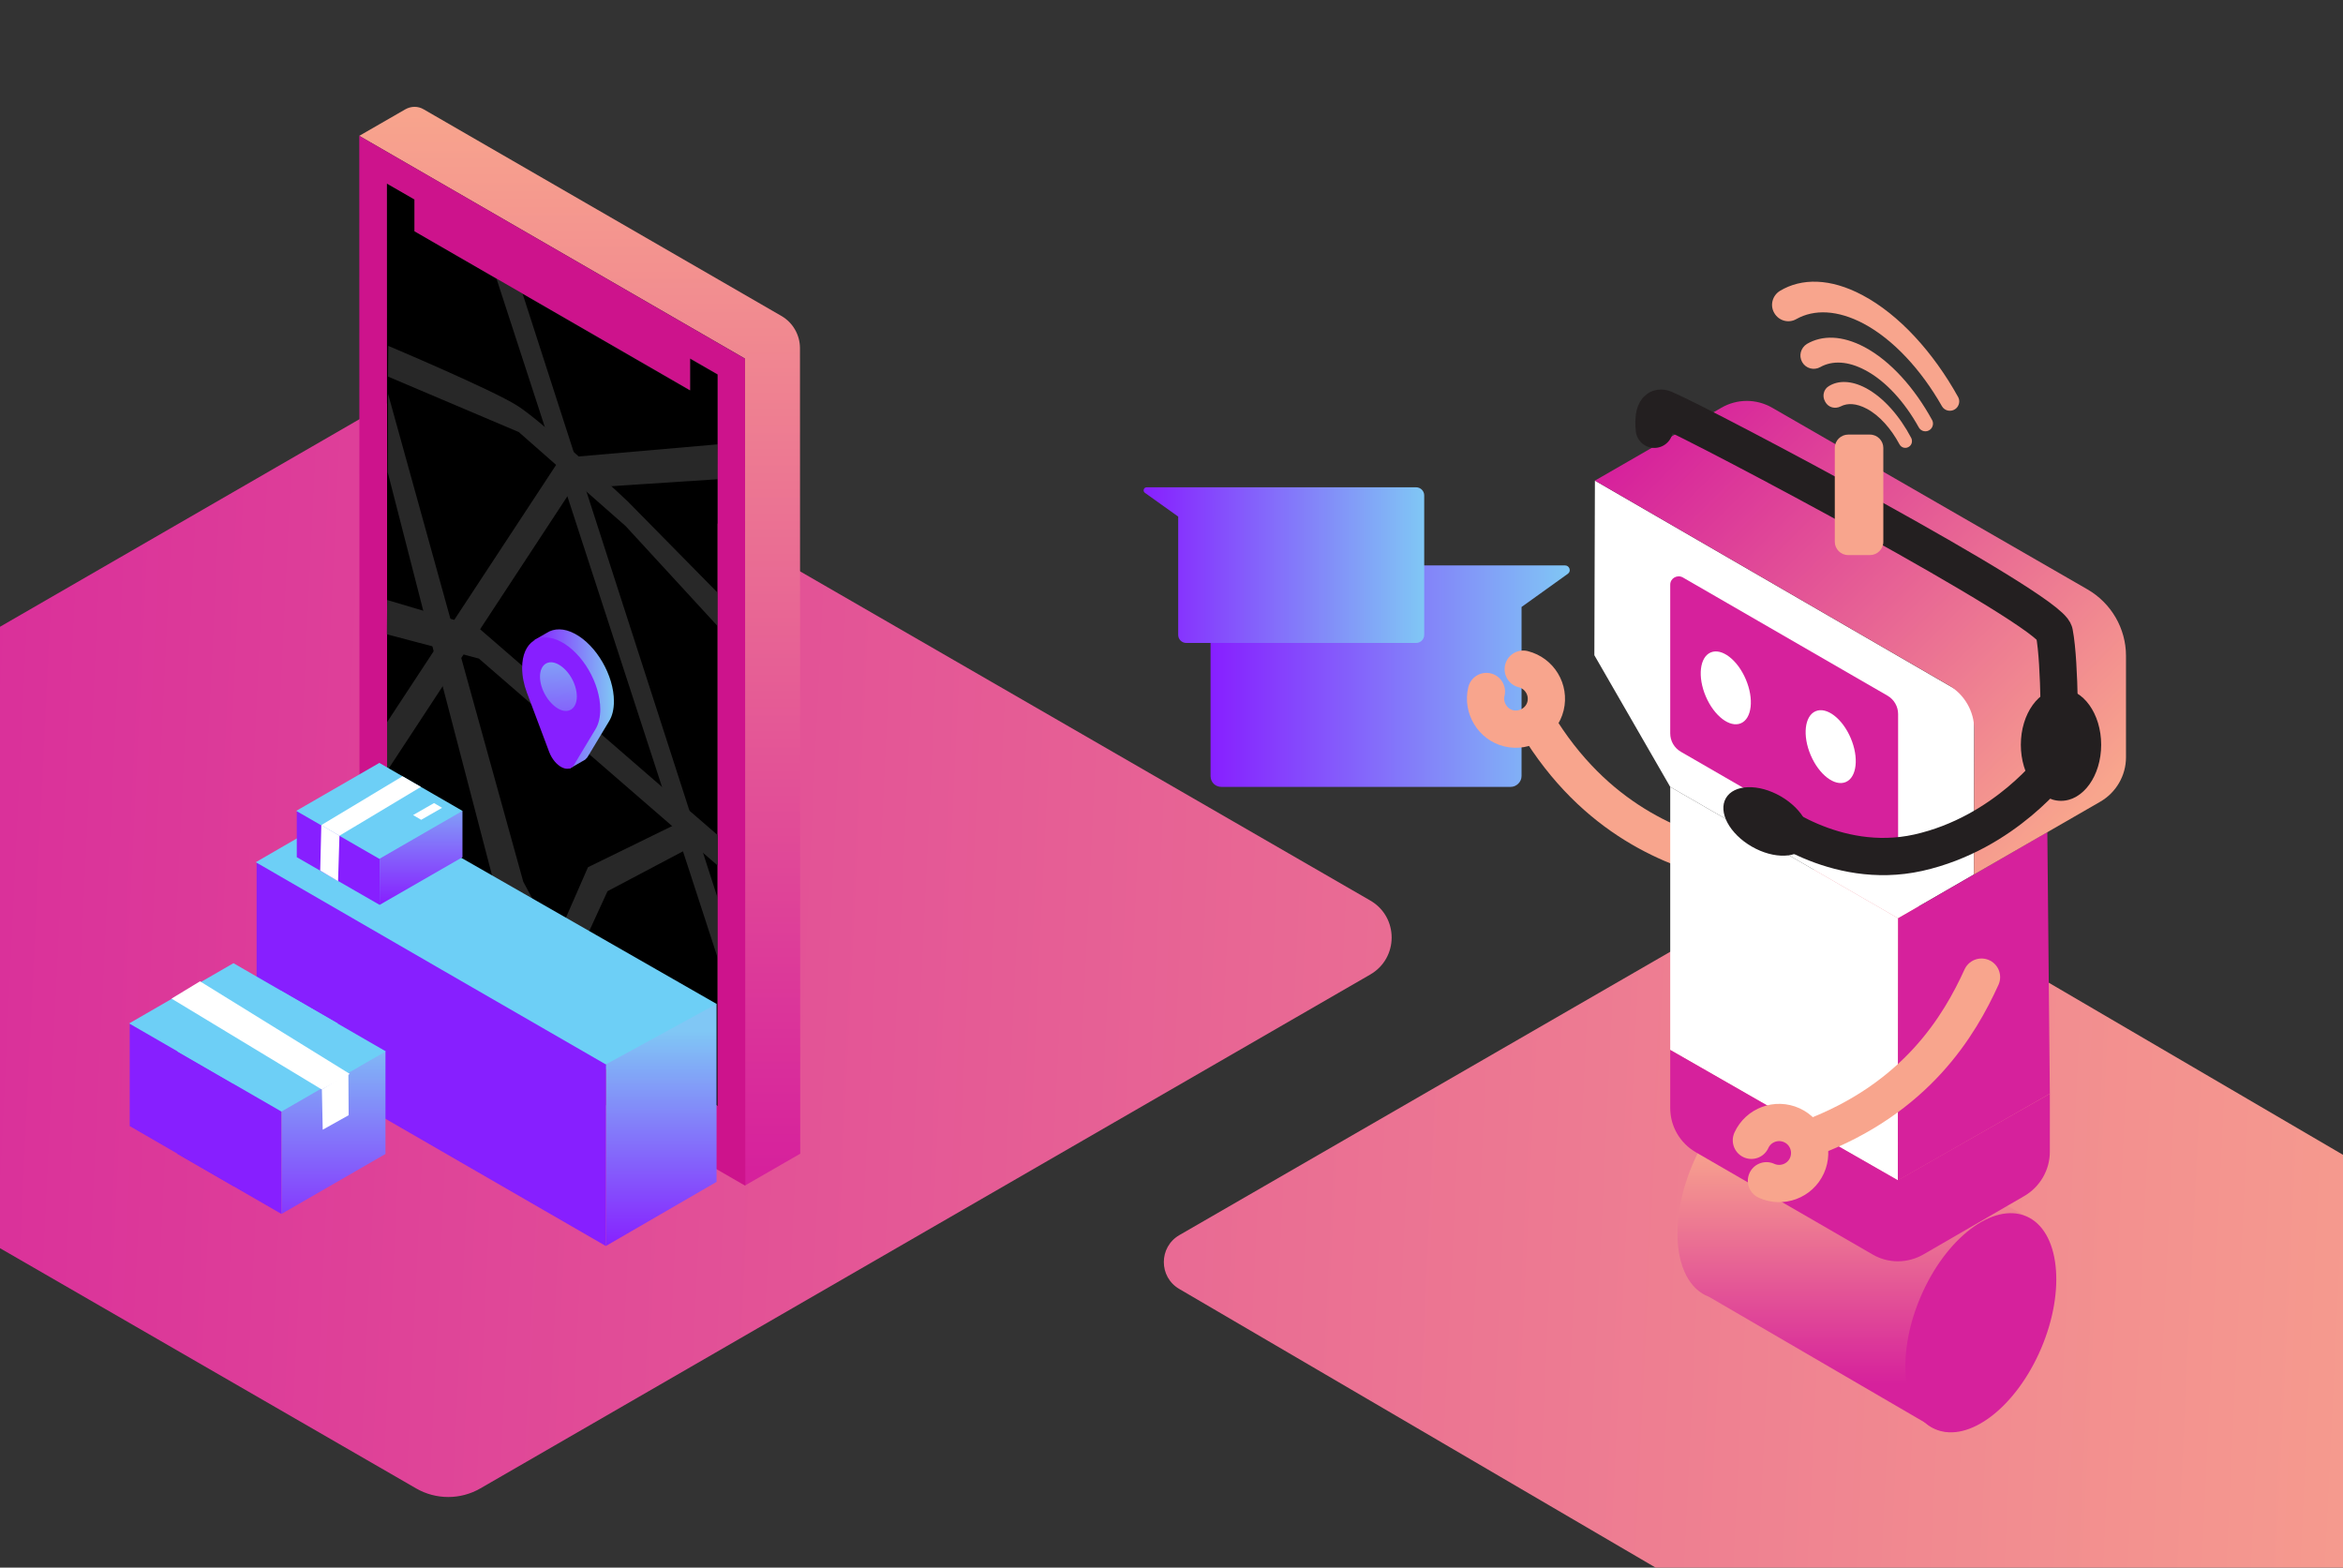 <?xml version="1.0" encoding="utf-8"?>
<!-- Generator: Adobe Illustrator 24.0.1, SVG Export Plug-In . SVG Version: 6.00 Build 0)  -->
<svg version="1.1" id="Layer_1" xmlns="http://www.w3.org/2000/svg" xmlns:xlink="http://www.w3.org/1999/xlink" x="0px" y="0px"
	 viewBox="0 0 840 562" style="enable-background:new 0 0 840 562;" xml:space="preserve">
<rect x="0" y="0" width="840" height="562" fill="#333333" stroke="none"/>
<style type="text/css">
	.st0{fill:url(#SVGID_1_);}
	.st1{fill:url(#SVGID_2_);}
	.st2{clip-path:url(#SVGID_4_);fill:#282828;}
	.st3{clip-path:url(#SVGID_6_);fill:#282828;}
	.st4{clip-path:url(#SVGID_8_);fill:#282828;}
	.st5{clip-path:url(#SVGID_10_);fill:#282828;}
	.st6{clip-path:url(#SVGID_12_);fill:#282828;}
	.st7{fill:#CD138C;}
	.st8{fill:#282828;}
	.st9{fill:#597DE3;}
	.st10{fill:url(#SVGID_13_);}
	.st11{fill:#871FFF;}
	.st12{fill:#6DCFF6;}
	.st13{fill:url(#SVGID_14_);}
	.st14{fill:#FFFFFF;}
	.st15{fill:url(#SVGID_15_);}
	.st16{fill:url(#SVGID_16_);}
	.st17{fill:url(#SVGID_17_);}
	.st18{fill:url(#SVGID_18_);}
	.st19{fill:url(#SVGID_19_);}
	.st20{fill:url(#SVGID_20_);}
	.st21{fill:#D6219C;}
	.st22{fill:url(#SVGID_21_);}
	.st23{fill:none;stroke:#F8A58D;stroke-width:13.357;stroke-linecap:round;stroke-miterlimit:10;}
	.st24{fill:url(#SVGID_22_);}
	.st25{fill:none;stroke:#231F20;stroke-width:13.357;stroke-linecap:round;stroke-miterlimit:10;}
	.st26{fill:#231F20;}
	.st27{fill:#F8A58D;}
	.st28{fill:url(#SVGID_23_);}
</style>
<linearGradient id="SVGID_1_" gradientUnits="userSpaceOnUse" x1="-134.268" y1="322.001" x2="972.445" y2="374.701">
	<stop  offset="8.011200e-04" style="stop-color:#D6219C"/>
	<stop  offset="0.998" style="stop-color:#F8A58D"/>
</linearGradient>
<path class="st0" d="M491.2,349.4l-319,184.2c-7.1,4.1-15.9,4.1-23,0l-319.1-184.2c-10.2-5.9-10.2-20.7,0-26.6l319-184.2
	c7.1-4.1,15.9-4.1,23,0l319.1,184.2C501.5,328.7,501.5,343.5,491.2,349.4z"/>
<linearGradient id="SVGID_2_" gradientUnits="userSpaceOnUse" x1="1363.45" y1="419.898" x2="1363.45" y2="37.267" gradientTransform="matrix(-1 0 0 1 1571.345 0)">
	<stop  offset="8.011200e-04" style="stop-color:#D6219C"/>
	<stop  offset="0.998" style="stop-color:#F8A58D"/>
</linearGradient>
<path class="st1" d="M128.8,48.7l16.5-9.5c2.1-1.2,4.6-1.2,6.6,0l128.3,74.1c4.1,2.4,6.6,6.8,6.6,11.5l0.1,288.8l-19.8,11.4
	l-0.1-296.5L128.8,48.7z"/>
<polygon points="257.3,396.6 257.3,134.3 247.4,128.6 247.4,140 148.6,82.9 148.6,71.5 138.7,65.8 138.8,328.1 "/>
<g>
	<defs>
		<rect id="SVGID_3_" x="168.6" y="89.3" width="96.8" height="255"/>
	</defs>
	<clipPath id="SVGID_4_">
		<use xlink:href="#SVGID_3_"  style="overflow:visible;"/>
	</clipPath>
	<polygon class="st2" points="176.7,95.9 257.3,343.4 257.3,322 186.2,101.7 	"/>
</g>
<g>
	<defs>
		<rect id="SVGID_5_" x="130.6" y="152.7" width="134.9" height="124.8"/>
	</defs>
	<clipPath id="SVGID_6_">
		<use xlink:href="#SVGID_5_"  style="overflow:visible;"/>
	</clipPath>
	<polygon class="st3" points="257.3,159.3 201,164.2 138.7,259 138.7,276.5 205.2,175.2 257.4,171.8 	"/>
</g>
<g>
	<defs>
		<rect id="SVGID_7_" x="130.9" y="134.5" width="96.8" height="242.2"/>
	</defs>
	<clipPath id="SVGID_8_">
		<use xlink:href="#SVGID_7_"  style="overflow:visible;"/>
	</clipPath>
	<polygon class="st4" points="158.7,246 178.2,320.7 207.9,368.7 219.7,375.8 187.6,316.1 139.1,141.1 139,169.3 	"/>
</g>
<g>
	<defs>
		<rect id="SVGID_9_" x="131.1" y="117.4" width="134.4" height="108.2"/>
	</defs>
	<clipPath id="SVGID_10_">
		<use xlink:href="#SVGID_9_"  style="overflow:visible;"/>
	</clipPath>
	<path class="st5" d="M139.2,124c0,0,37,15.6,46.2,21.4c9.3,5.8,39.6,34.3,39.6,34.3l32.3,32.8l0.1,12.1l-33.1-36L186,154.9
		L139.1,135L139.2,124z"/>
</g>
<g>
	<defs>
		<rect id="SVGID_11_" x="189.8" y="286.2" width="69.2" height="64.5"/>
	</defs>
	<clipPath id="SVGID_12_">
		<use xlink:href="#SVGID_11_"  style="overflow:visible;"/>
	</clipPath>
	<polygon class="st6" points="197.9,340.4 210.8,310.9 247.8,292.8 250.9,302 217.8,319.5 203.9,349.8 	"/>
</g>
<path class="st7" d="M128.8,48.7l0.1,296.6l138.3,79.8l-0.1-296.5L128.8,48.7z M138.8,328.1l-0.1-262.3l9.9,5.7l0,11.4l98.8,57
	l0-11.4l9.9,5.7l0,262.3L138.8,328.1z"/>
<polygon class="st8" points="138.8,215.1 171.1,224.7 257.3,299.4 257.3,310.3 171.7,236.1 138.7,227.4 "/>
<polygon class="st9" points="145.3,310.2 220.5,385.2 199.3,373 145.3,318.6 "/>
<linearGradient id="SVGID_13_" gradientUnits="userSpaceOnUse" x1="237.062" y1="447.771" x2="237.062" y2="369.628">
	<stop  offset="8.011200e-04" style="stop-color:#871FFF"/>
	<stop  offset="1" style="stop-color:#80C7F5"/>
</linearGradient>
<polygon class="st10" points="217.2,362.1 217.2,370.1 217.2,418.4 217.2,446.7 256.9,423.7 256.9,403.5 256.9,359.9 "/>
<polygon class="st11" points="92,337.3 92,346.2 92,374.4 158.3,412.7 158.3,412.7 217.2,446.7 217.2,418.4 217.2,370.1 
	217.2,361.5 92,309.1 "/>
<polygon class="st12" points="129.7,287.1 91.7,309.1 158.1,347.5 217.2,381.6 256.9,359.9 "/>
<polygon class="st11" points="46.5,366.9 46.5,382.8 46.5,387.8 46.5,403.7 83.8,425.3 83.8,409.4 83.8,382.2 83.8,366.3 "/>
<polygon class="st11" points="63.6,376.9 63.6,392.8 63.6,397.8 63.6,413.7 100.9,435.2 100.9,419.3 100.9,392.1 100.9,376.2 "/>
<linearGradient id="SVGID_14_" gradientUnits="userSpaceOnUse" x1="119.586" y1="447.771" x2="119.586" y2="369.628">
	<stop  offset="8.011200e-04" style="stop-color:#871FFF"/>
	<stop  offset="1" style="stop-color:#80C7F5"/>
</linearGradient>
<polygon class="st13" points="100.9,376.2 100.9,392.1 100.9,419.3 100.9,435.2 138.2,413.7 138.2,397.8 138.2,392.8 138.2,376.9 
	"/>
<polygon class="st12" points="46.3,366.9 83.7,388.5 121.1,366.9 83.7,345.3 "/>
<polygon class="st12" points="100.9,398.5 63.5,376.9 100.9,355.3 138.3,376.9 "/>
<polygon class="st14" points="61.5,358 115.4,390.6 125.4,385 71.7,351.8 "/>
<polygon class="st11" points="136.1,324.4 106.4,307.3 106.4,290.7 136.1,290.2 "/>
<linearGradient id="SVGID_15_" gradientUnits="userSpaceOnUse" x1="150.918" y1="324.215" x2="150.918" y2="279.801">
	<stop  offset="0" style="stop-color:#871FFF"/>
	<stop  offset="1" style="stop-color:#80C7F5"/>
</linearGradient>
<polygon class="st15" points="165.8,307.3 136.1,324.4 136.1,290.2 165.8,290.7 "/>
<polygon class="st12" points="136,307.9 106.2,290.7 136,273.5 165.8,290.7 "/>
<polygon class="st14" points="114.8,312.1 115.2,295.8 121.7,299.6 121.2,315.9 "/>
<polygon class="st14" points="115.2,295.8 144.3,278.3 150.9,282.1 121.7,299.6 "/>
<polygon class="st14" points="158.5,289.6 151,293.9 148.1,292.2 155.6,287.9 "/>
<polygon class="st14" points="115.4,390.6 115.7,405 125,399.8 124.9,384.7 "/>
<linearGradient id="SVGID_16_" gradientUnits="userSpaceOnUse" x1="199.319" y1="243.743" x2="211.467" y2="243.743">
	<stop  offset="8.011200e-04" style="stop-color:#871FFF"/>
	<stop  offset="1" style="stop-color:#80C7F5"/>
</linearGradient>
<path class="st16" d="M199.3,239.8c0-4.4,6.6-4.4,6.6-4.4s4.4,7.3,4.4,11.7c0,1.8,1.8,3,0.9,3.9c-1.2,1.2-3.1,1.5-5.3,0.3
	C202.3,249.4,199.3,244.2,199.3,239.8"/>
<linearGradient id="SVGID_17_" gradientUnits="userSpaceOnUse" x1="191.238" y1="250.55" x2="219.964" y2="250.55">
	<stop  offset="8.011200e-04" style="stop-color:#871FFF"/>
	<stop  offset="1" style="stop-color:#80C7F5"/>
</linearGradient>
<path class="st17" d="M193.5,229.7c-1,1.8-1.5,4-1.5,6.7c0,2.9,0,6.4,1.1,9.4l0.3,1.5l8.4,19.4c0.7,1.9,1.8,3.4,3,4.4l-0.7,4.5
	l5.4-3.1c0.2-0.1,0.4-0.2,0.5-0.4c0.3-0.2,0.5-0.5,0.7-0.8l7.7-12.8l0,0c1.1-1.8,1.7-4.2,1.7-7.1c0-9.3-6.3-20.1-14-24.2
	c-3.9-2.1-7.5-2-10.1-0.3l0,0l-4.7,2.7L193.5,229.7z"/>
<path class="st11" d="M188.9,248.3L188.9,248.3l8,21.3c2,5.2,6.9,7.8,8.9,4.6l7.7-12.8l0,0c1.1-1.8,1.7-4.2,1.7-7.1
	c0-9.3-6.3-20.1-14-24.2c-7.7-4.1-14,0-14,9.3C187.2,242.3,187.8,245.4,188.9,248.3"/>
<linearGradient id="SVGID_18_" gradientUnits="userSpaceOnUse" x1="201.463" y1="275.704" x2="199.418" y2="225.382">
	<stop  offset="8.011200e-04" style="stop-color:#871FFF"/>
	<stop  offset="1" style="stop-color:#80C7F5"/>
</linearGradient>
<path class="st18" d="M193.6,242.6c0-4.4,3-6.4,6.6-4.4c3.7,2,6.6,7.1,6.6,11.5c0,4.4-3,6.4-6.6,4.4
	C196.6,252.1,193.6,247,193.6,242.6"/>
<linearGradient id="SVGID_19_" gradientUnits="userSpaceOnUse" x1="-226.317" y1="435.793" x2="940.822" y2="491.371">
	<stop  offset="8.011200e-04" style="stop-color:#D6219C"/>
	<stop  offset="0.998" style="stop-color:#F8A58D"/>
</linearGradient>
<path class="st19" d="M422.8,462.1L738.9,647c6.2,3.6,13.8,3.6,20,0l224.7-129.7c7.4-4.3,7.4-15,0-19.3L667.5,313.1
	c-6.2-3.6-13.8-3.6-20,0L422.8,442.8C415.4,447.1,415.4,457.8,422.8,462.1z"/>
<linearGradient id="SVGID_20_" gradientUnits="userSpaceOnUse" x1="434.005" y1="242.351" x2="562.812" y2="242.351">
	<stop  offset="8.011200e-04" style="stop-color:#871FFF"/>
	<stop  offset="1" style="stop-color:#80C7F5"/>
</linearGradient>
<path class="st20" d="M541.6,282.1H437.9c-2.2,0-3.9-1.7-3.9-3.9v-71.6c0-2.2,1.7-3.9,3.9-3.9h123.2c1.6,0,2.3,2.1,1,3l-16.6,11.9
	v60.6C545.5,280.3,543.7,282.1,541.6,282.1z"/>
<g>
	<polygon class="st14" points="571.8,172.3 571.6,234.9 598.8,282.1 680.5,329.2 707.7,313.5 707.8,251 	"/>
	<path class="st21" d="M598.8,209.6l0,53.3c0,2.7,1.4,5.2,3.8,6.6l73.4,42.4c2,1.1,4.5-0.3,4.5-2.6l0-53.3c0-2.7-1.4-5.2-3.8-6.6
		l-73.4-42.4C601.3,205.9,598.8,207.3,598.8,209.6z"/>
	
		<ellipse transform="matrix(0.92 -0.392 0.392 0.92 -47.267 261.98)" class="st14" cx="618.7" cy="246.9" rx="7.8" ry="13.8"/>
	
		<ellipse transform="matrix(0.92 -0.392 0.392 0.92 -52.517 278.373)" class="st14" cx="656.3" cy="268" rx="7.8" ry="13.8"/>
	<linearGradient id="SVGID_21_" gradientUnits="userSpaceOnUse" x1="669.156" y1="496.247" x2="669.156" y2="410.293">
		<stop  offset="8.011200e-04" style="stop-color:#D6219C"/>
		<stop  offset="0.998" style="stop-color:#F8A58D"/>
	</linearGradient>
	<path class="st22" d="M725.6,435.7c7.8,4.5-77.6-45.2-77.6-45.2c-4.9-4.1-11.9-4.4-19.6,0.1c-14.9,8.6-27,31.7-27,51.6
		c0,12.1,4.5,20.2,11.3,22.7l77.6,45.2c4.9,4.1,11.9,4.4,19.6-0.1c14.9-8.6,27-31.7,27-51.6C736.9,446.3,732.4,438.2,725.6,435.7z"
		/>
	<path class="st23" d="M619,309c-18.2-4.5-47.1-14.8-68.2-49.9"/>
	<path class="st23" d="M546.1,239.9c5.9,1.5,9.4,7.4,8,13.2s-7.4,9.4-13.2,8s-9.4-7.4-8-13.2"/>
	<polygon class="st14" points="598.8,282.1 598.8,376.4 680.4,423.2 680.5,329.2 	"/>
	<polygon class="st21" points="734,298.3 734.9,392.1 680.4,423.2 680.5,329.2 	"/>
	<path class="st21" d="M734.9,392.1l0,20.8c0,6.5-3.5,12.6-9.2,15.9l-36.1,20.9c-5.7,3.3-12.7,3.3-18.3,0L608,413.1
		c-5.7-3.3-9.2-9.3-9.2-15.9l0-20.8l81.6,46.7L734.9,392.1z"/>
	<path class="st23" d="M710.4,350.3c-7.8,17.1-23.2,43.5-61.6,57.8"/>
	<path class="st23" d="M627.9,408.8c2.5-5.5,9-7.9,14.5-5.4s7.9,9,5.4,14.5c-2.5,5.5-9,7.9-14.5,5.4"/>
	
		<ellipse transform="matrix(0.392 -0.92 0.92 0.392 -4.115 941.548)" class="st21" cx="709.9" cy="473.9" rx="41.5" ry="23.5"/>
	<linearGradient id="SVGID_22_" gradientUnits="userSpaceOnUse" x1="605.959" y1="139.649" x2="751.73" y2="285.42">
		<stop  offset="8.011200e-04" style="stop-color:#D6219C"/>
		<stop  offset="0.998" style="stop-color:#F8A58D"/>
	</linearGradient>
	<path class="st24" d="M571.8,172.3l45.3-26.1c5.7-3.3,12.6-3.3,18.3,0l113,65.1c8.5,4.9,13.8,14,13.8,23.8l0,36.4
		c0,6.5-3.5,12.6-9.2,15.9l-45.3,26.1l0.1-51.9c0-6.6-3.5-12.6-9.1-15.9L571.8,172.3z"/>
	<path class="st25" d="M633.2,292.3c0,0,24.3,20.1,54.5,13.4c31.3-7,49.2-31.5,49.2-31.5"/>
	<path class="st25" d="M738.3,267.3c0,0,0.4-29.1-1.8-40.5c-1.6-8.4-125.8-74.3-139.8-80.2c-4.8-2-3.6,7.3-3.6,7.3"/>
	<ellipse transform="matrix(0.5 -0.866 0.866 0.5 61.585 695.585)" class="st26" cx="633.2" cy="294.5" rx="10.4" ry="16.7"/>
	<ellipse class="st26" cx="738.9" cy="267" rx="14.4" ry="20.1"/>
	<path class="st27" d="M670.4,199h-7.8c-2.7,0-4.8-2.2-4.8-4.8v-33.6c0-2.7,2.2-4.8,4.8-4.8h7.8c2.7,0,4.8,2.2,4.8,4.8v33.6
		C675.2,196.9,673,199,670.4,199z"/>
	<g>
		<g>
			<path class="st27" d="M668.4,124.4c9.4,5,18,14.7,24.3,26.2c0.6,1.1,0.3,2.6-0.7,3.4l0,0c-1.3,1.1-3.3,0.7-4.1-0.8
				c-5-9-11.8-16.6-19.2-20.5c-6.2-3.3-11.8-3.5-16.1-1.1c-2.3,1.3-5.2,0.5-6.5-1.8l0,0c-1.3-2.3-0.5-5.1,1.7-6.5
				C653.3,120.1,660.4,120.2,668.4,124.4z"/>
			<path class="st27" d="M668.9,139.1c6.4,3.4,12.2,10.1,16.3,17.9c0.5,1,0.3,2.3-0.6,3v0c-1.2,1-2.9,0.6-3.6-0.7
				c-3-5.6-7.2-10.4-11.8-12.8c-3.6-1.9-6.8-2.1-9.3-0.8c-2,1-4.4,0.4-5.5-1.6l-0.1-0.2c-1.1-1.9-0.5-4.4,1.4-5.5
				C659.1,136.3,663.8,136.4,668.9,139.1z"/>
			<path class="st27" d="M667.7,105.8c13.2,7,25.4,20.5,34.3,36.5c0.8,1.4,0.4,3.2-0.8,4.2l0,0c-1.6,1.3-4,0.9-5-0.9
				c-7.4-13-17.4-23.9-28.1-29.6c-9.3-4.9-17.7-5.2-24.1-1.6c-2.8,1.6-6.3,0.6-7.9-2.2v0c-1.6-2.7-0.7-6.2,2-7.9
				C645.9,99.6,656.2,99.7,667.7,105.8z"/>
		</g>
	</g>
</g>
<linearGradient id="SVGID_23_" gradientUnits="userSpaceOnUse" x1="410.048" y1="202.637" x2="510.611" y2="202.637">
	<stop  offset="8.011200e-04" style="stop-color:#871FFF"/>
	<stop  offset="1" style="stop-color:#80C7F5"/>
</linearGradient>
<path class="st28" d="M425.3,230.5h82.4c1.6,0,2.9-1.3,2.9-2.9v-50c0-1.6-1.3-2.9-2.9-2.9h-96.6c-1.1,0-1.5,1.4-0.6,2l11.9,8.5v42.4
	C422.4,229.2,423.7,230.5,425.3,230.5z"/>
</svg>

